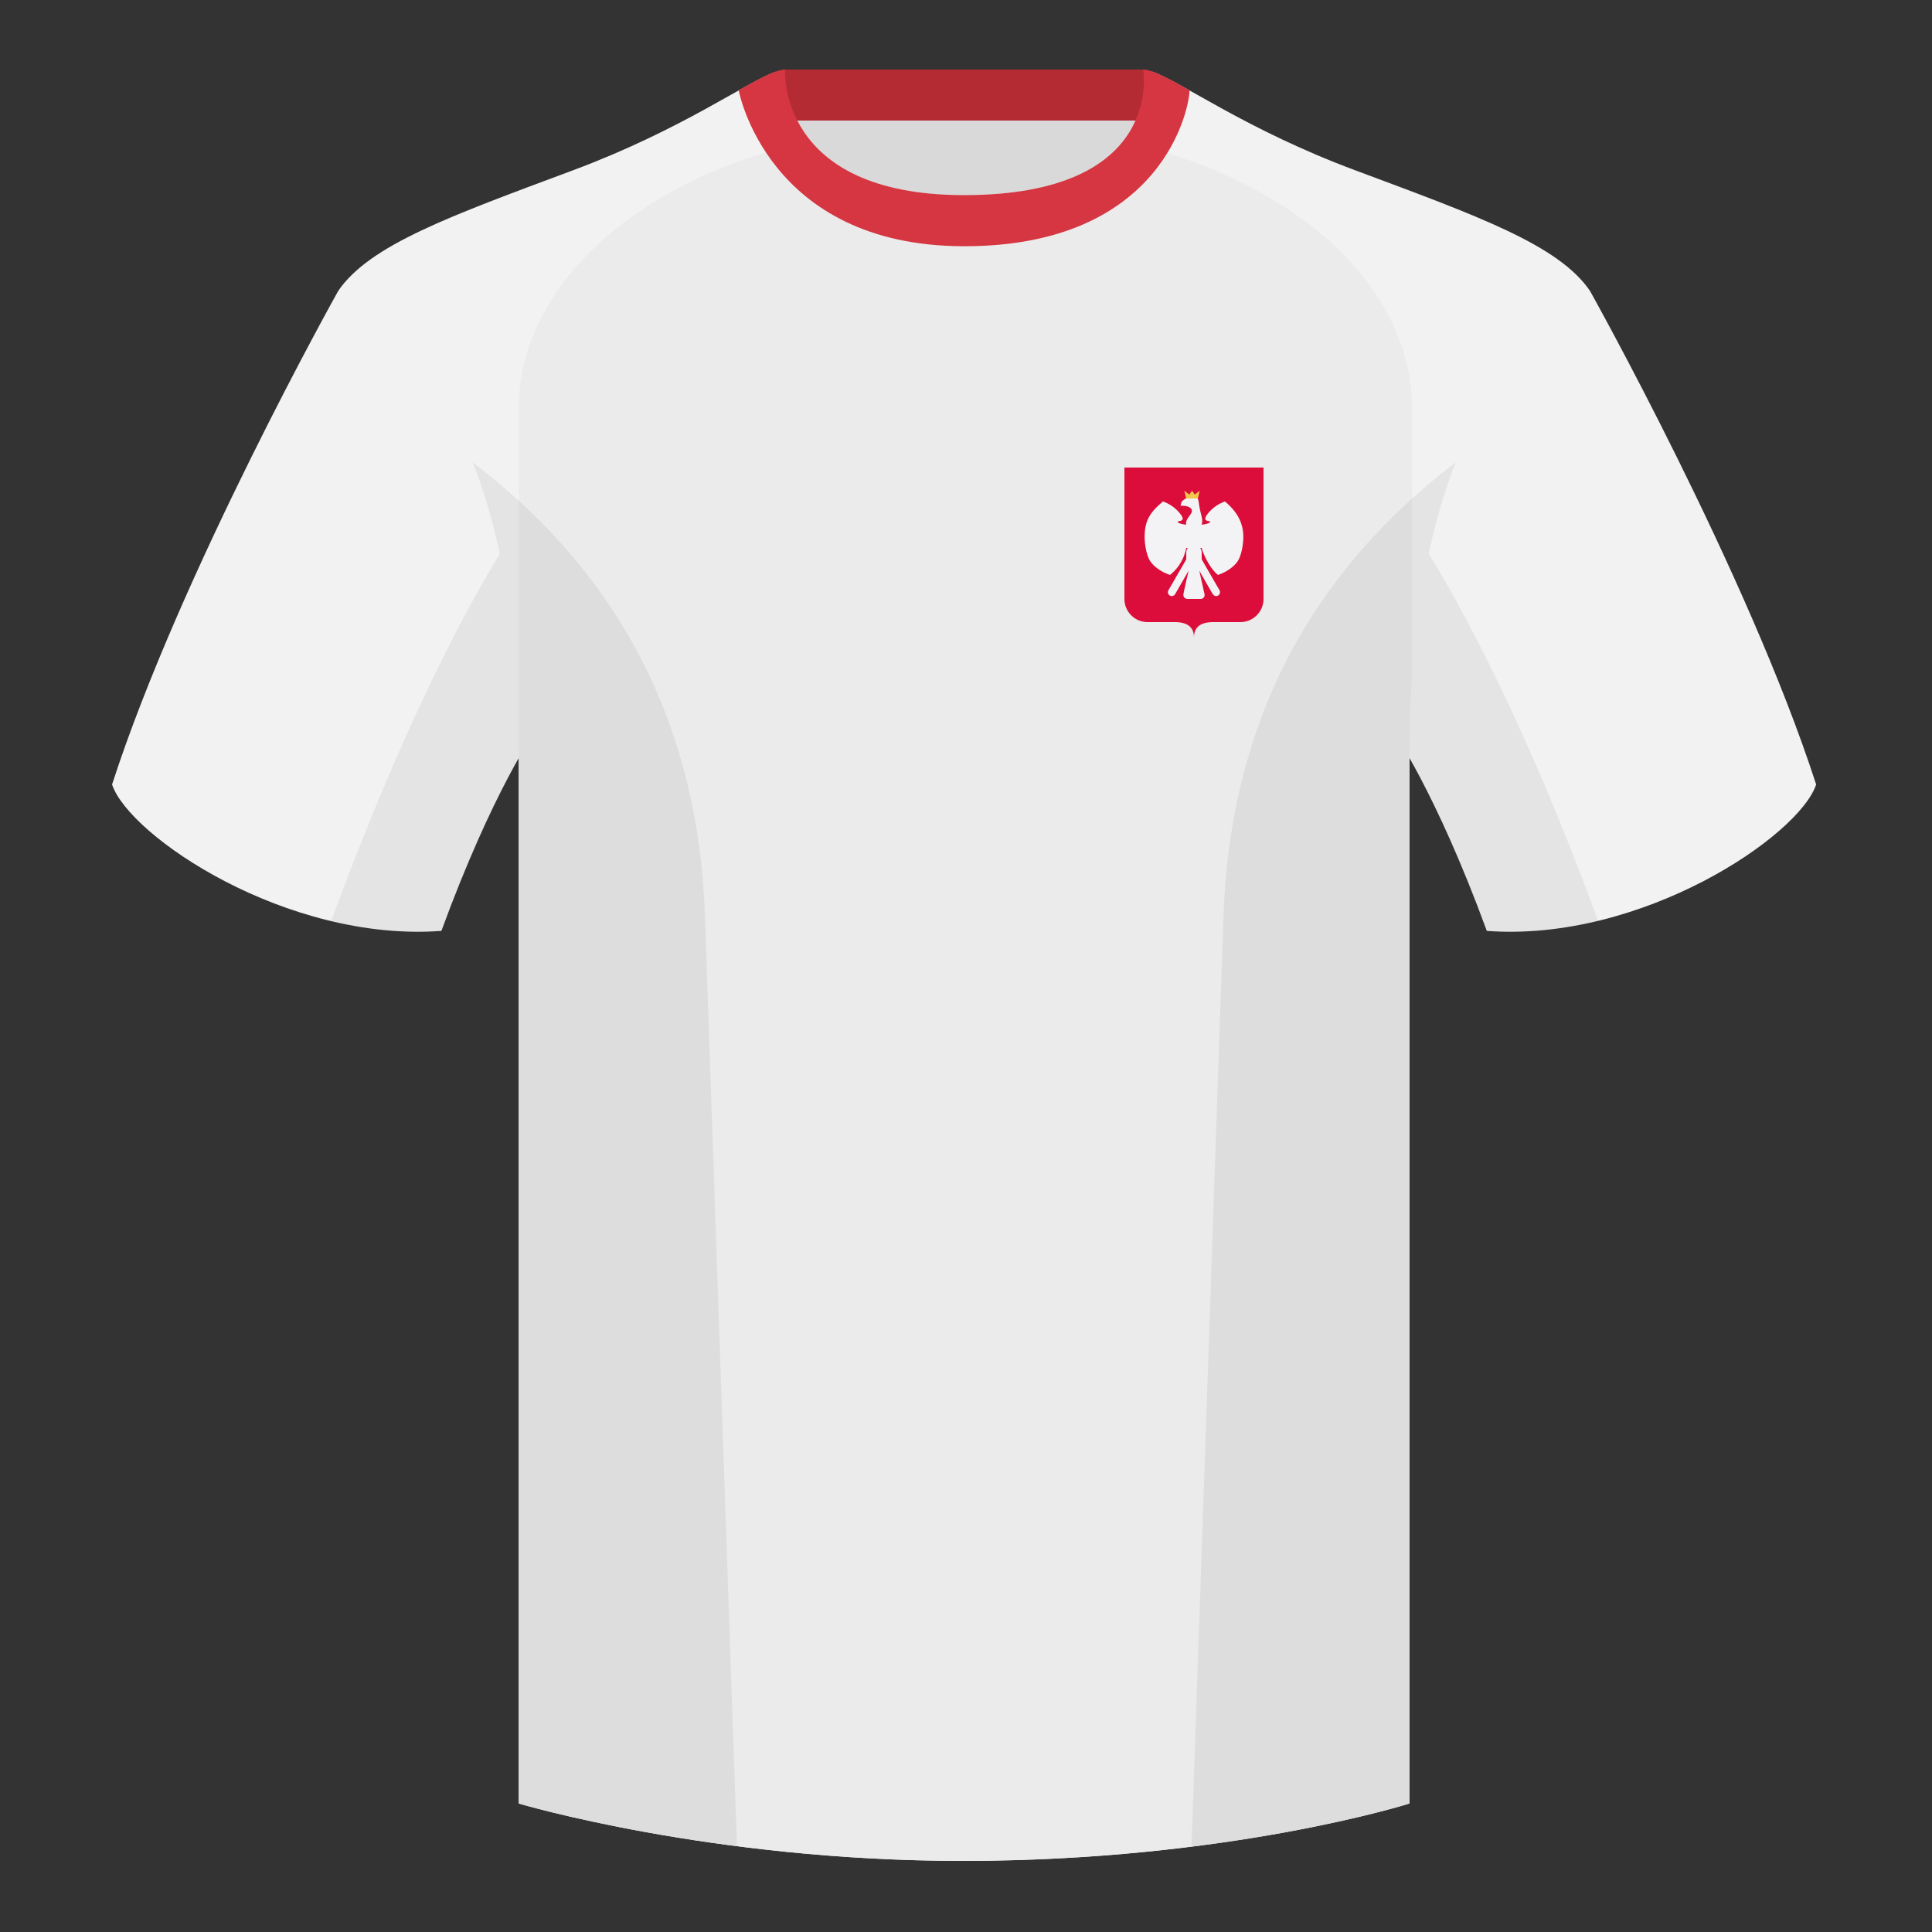 <?xml version="1.0" encoding="UTF-8"?><svg width="500" height="500" viewBox="0 0 500 500" xmlns="http://www.w3.org/2000/svg"><rect x="0" y="0" width="500" height="500" fill="#333333" stroke="none"/><g fill="none" fill-rule="evenodd"><path d="M0 0h500v500H0z"/><path fill="#D9D9D9" d="M203.003 109.223h93.643V21.928h-93.643z"/><path d="M87.548 75.258S46.785 148.058 29 203.029c4.445 13.376 45.208 40.86 85.232 37.886 13.34-36.4 24.46-52 24.46-52s2.963-95.085-51.144-113.655M411.473 75.258s40.762 72.8 58.547 127.77c-4.445 13.376-45.208 40.86-85.232 37.886-13.34-36.4-24.46-52-24.46-52s-2.963-95.085 51.145-113.655" fill="#F2F2F2"/><path d="M249.511 57.703c-50.082 0-47.798-39.47-48.742-39.14-7.516 2.618-24.133 14.936-52.439 25.495-31.873 11.885-52.626 19.315-60.782 31.2 11.114 8.915 46.694 28.97 46.694 120.345v271.14s49.658 14.855 114.885 14.855c68.929 0 115.648-14.855 115.648-14.855v-271.14c0-91.375 35.58-111.43 46.7-120.345-8.157-11.885-28.91-19.315-60.783-31.2-28.36-10.577-44.982-22.92-52.478-25.511-.927-.318 4.177 39.156-48.703 39.156z" fill="#F2F2F2"/><path d="M249.509 50.495c23.73 0 35.462-6.712 41.199-14.034l3.191.839c45.286 11.339 71.551 39.427 71.551 68.16v68.857c-.455 6.628-.7 13.712-.7 21.286v271.142s-43.162 13.71-107.735 14.788c-2.595.042-5.225.065-7.888.065-64.901 0-114.388-14.707-114.881-14.854l.004-361.284c0-28.451 25.751-56.27 70.222-67.817l5.219-1.327c6.037 7.379 17.622 14.179 39.818 14.179z" fill="#EBEBEB"/><path fill="#B52B34" d="M202.867 31.198h93.458v-13.2h-93.458z"/><path d="M307.852 23.345C302.08 20.105 298.124 18 295.844 18c0 0 5.881 32.495-46.335 32.495-48.52 0-46.336-32.495-46.336-32.495-2.28 0-6.235 2.105-12.002 5.345 0 0 7.368 40.38 58.402 40.38 51.479 0 58.279-35.895 58.279-40.38z" fill="#D53641"/><path d="M413.584 238.323c-9.287 2.238-19.064 3.316-28.798 2.592-8.197-22.369-15.557-36.883-20.012-44.748v270.577s-21.102 6.71-55.867 11.11l-.544-.059c1.881-54.795 5.722-166.47 8.277-240.705 2.055-59.755 31.084-95.29 60.099-117.44-2.676 6.78-5.072 14.606-7 23.667 7.354 11.852 24.436 42.069 43.831 94.964l.014.042zM190.717 477.795c-34.248-4.401-56.477-11.05-56.477-11.05V196.171c-4.456 7.867-11.813 22.38-20.01 44.743-9.632.716-19.308-.332-28.51-2.523.005-.033.012-.065.02-.097 19.377-52.848 36.305-83.066 43.61-94.944-1.93-9.075-4.328-16.912-7.007-23.701 29.015 22.15 58.044 57.685 60.1 117.44 2.554 74.235 6.395 185.91 8.276 240.705h-.002z" fill-opacity=".06" fill="#000"/><path d="M291 121h36v34a6 6 0 01-6 6h-7c-3.333 0-5 1.333-5 4 0-2.667-1.667-4-5-4h-7a6 6 0 01-6-6v-34z" fill="#DC0D3A"/><path d="M310.241 130.027c.426 3.302 1.154 4.06.8 5.61l-.041.163c1.184-.162 1.907-.374 2.17-.638.538-.537-2.445.17-.684-2.104 1.174-1.517 2.685-2.61 4.533-3.278 2.426 2.028 4.75 4.888 4.75 9.105 0 2.244-.548 4.936-1.432 6.318-.884 1.383-2.896 2.86-5.138 3.586-2.102-1.685-3.91-5.597-4.199-6.989h-.4c.251.334.4.75.4 1.2v1.768l4.616 7.995c.256.444.078 1.11-.366 1.366a1 1 0 01-1.302-.268c-.199-.268-1.39-2.327-3.574-6.177l1.356 6.1a1 1 0 01-.977 1.216h-3.506c-.553 0-1-.54-1-1 0-.307.46-2.412 1.379-6.316l-3.51 6.08a1 1 0 01-1.732-1l4.616-7.996V143c0-.45.149-.866.4-1.2h-.4c-.602 2.898-2.002 5.228-4.199 6.989-2.242-.726-4.254-2.203-5.138-3.586-.884-1.382-1.431-4.074-1.431-6.318 0-4.473 1.716-6.542 4.749-9.105 1.848.669 3.359 1.761 4.533 3.278 1.761 2.275-1.222 1.567-.685 2.104.264.264.987.476 2.171.638-.424-1.646 2-2.863 1.363-3.992-.36-.638-1.31-.947-2.849-.927l.306-1.1c2.654-2.114 4.127-2.032 4.421.246z" fill="#F3F2F4"/><path fill="#F2C84C" d="M306.5 127l1.3 1 .7-1 .7 1 1.3-1-.5 2h-3z"/></g></svg>